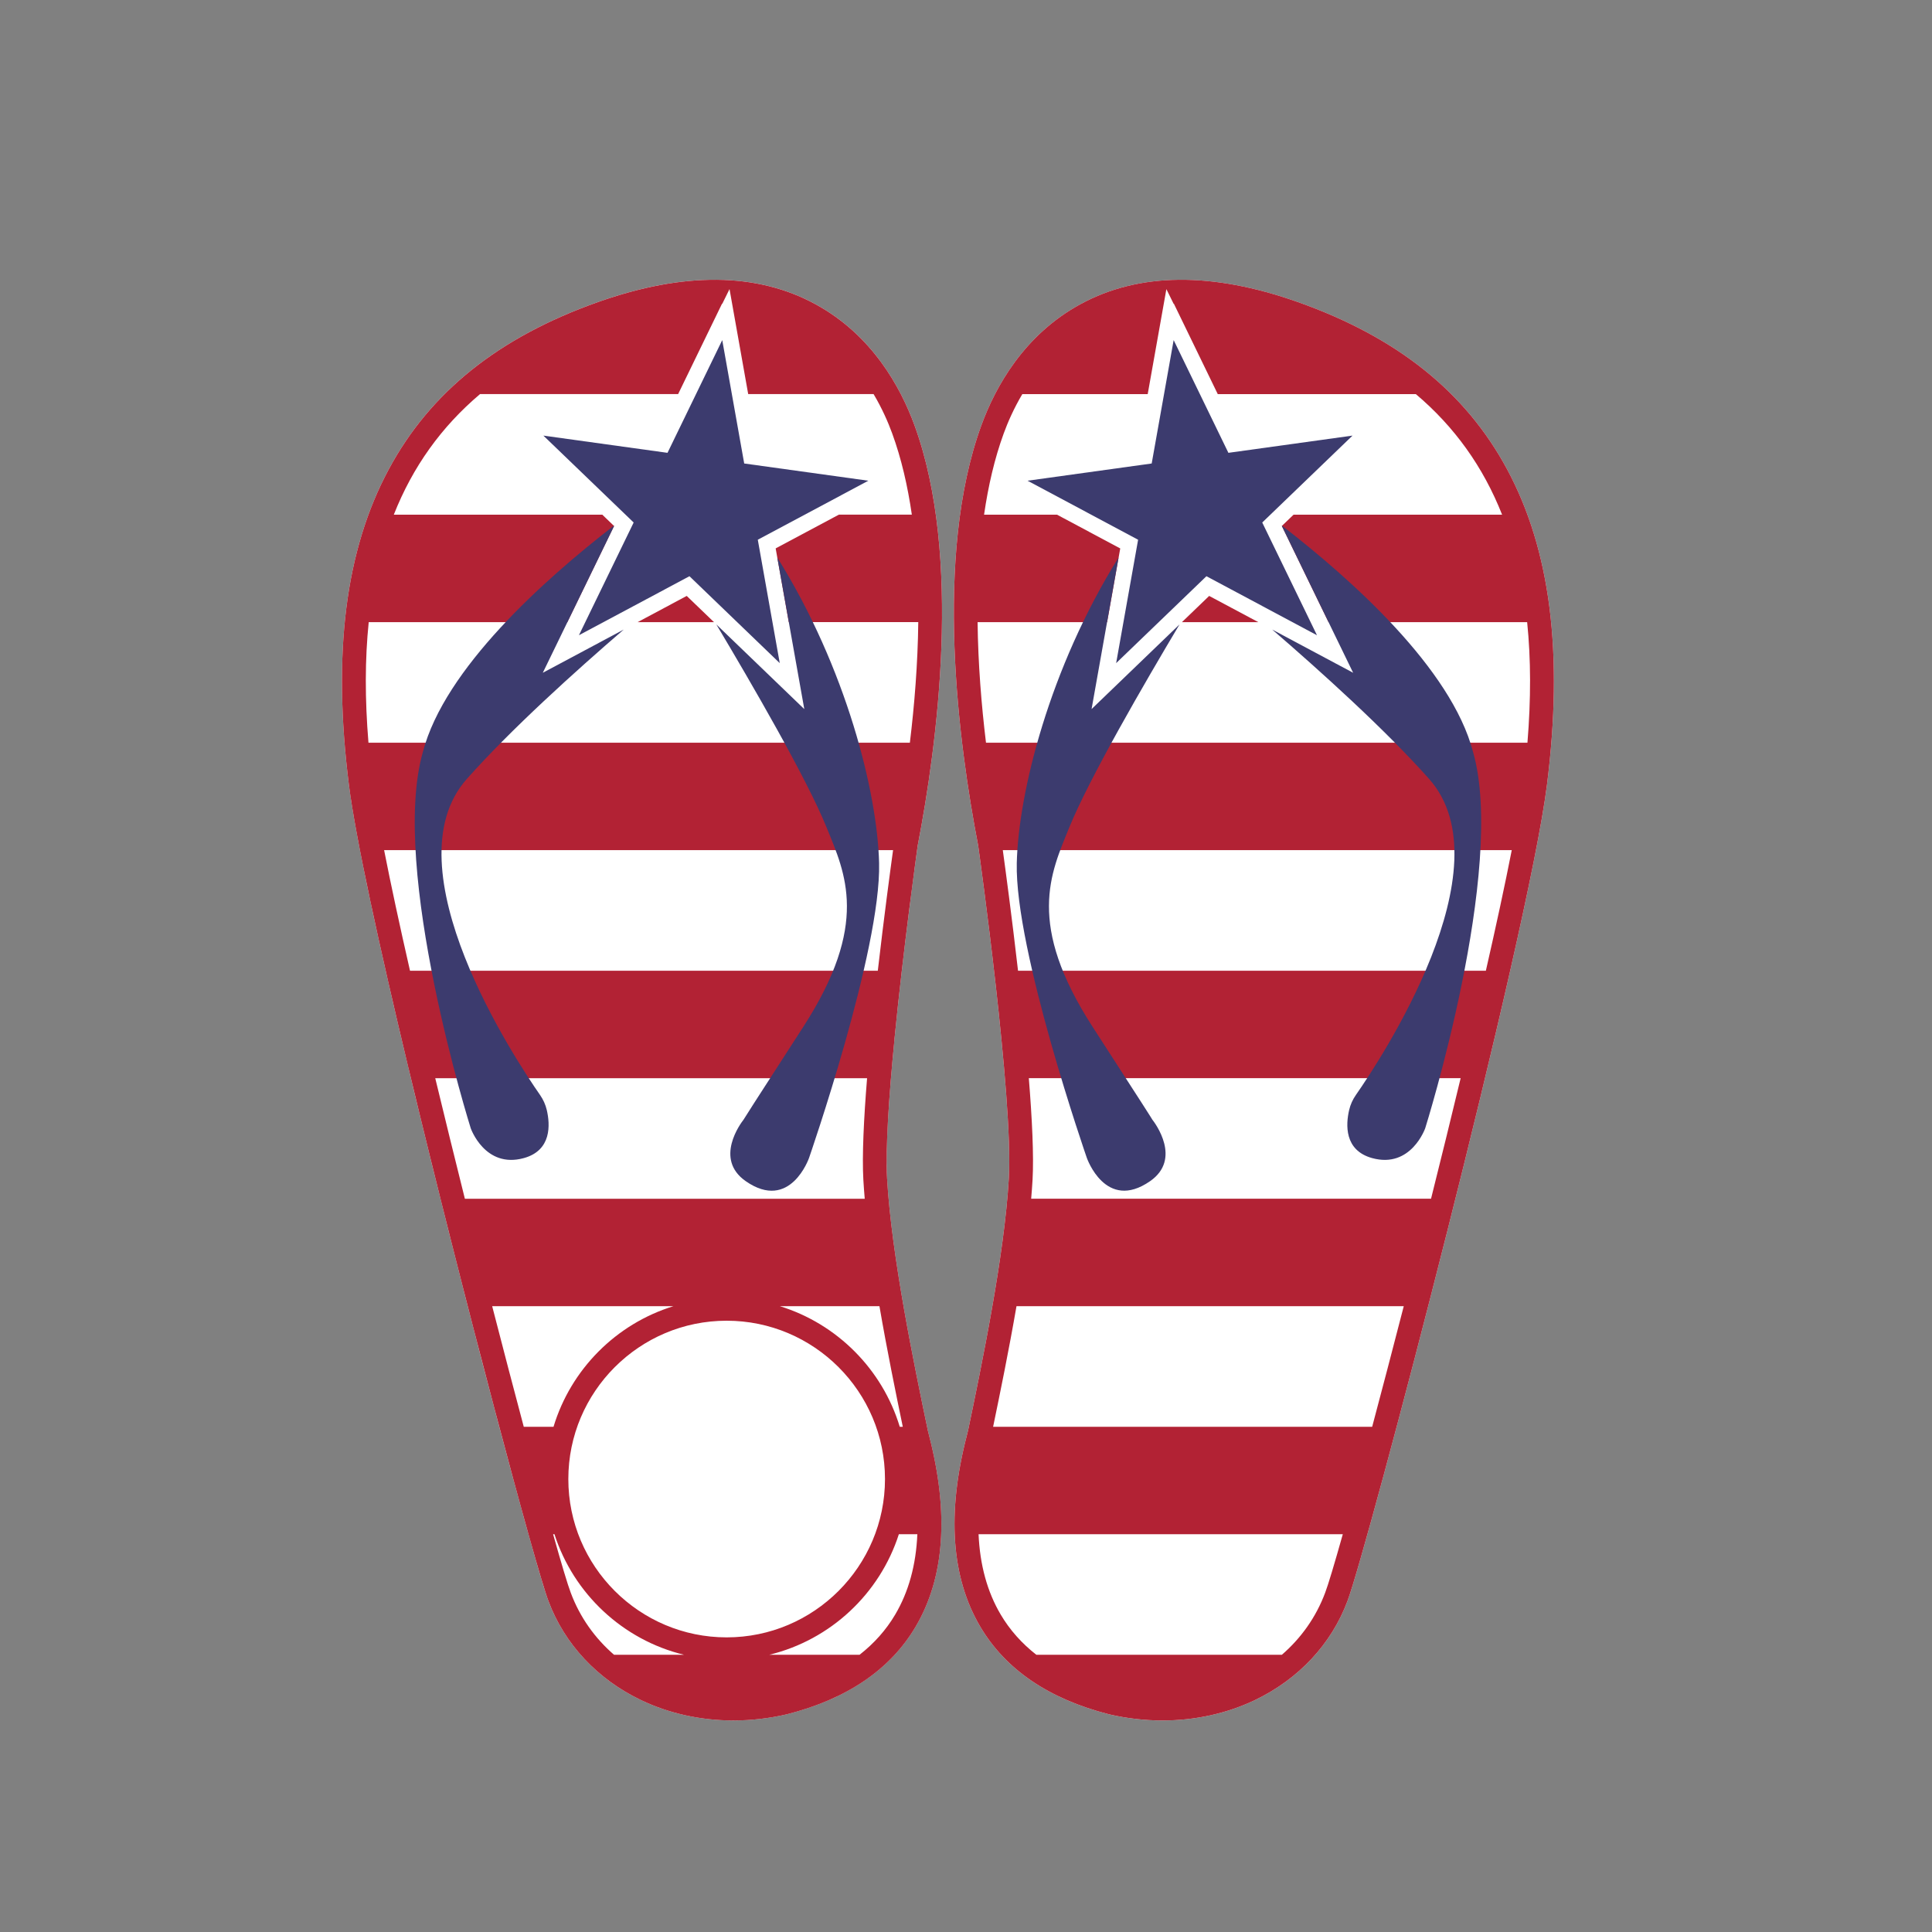 <?xml version="1.0" encoding="utf-8"?>
<!-- Generator: Adobe Illustrator 21.0.0, SVG Export Plug-In . SVG Version: 6.00 Build 0)  -->
<svg version="1.1" id="Mode_Isolation" xmlns="http://www.w3.org/2000/svg" xmlns:xlink="http://www.w3.org/1999/xlink" x="0px"
	 y="0px" viewBox="0 0 600 600" style="enable-background:new 0 0 600 600;" xml:space="preserve">
<rect x="0" y="0" width="600" height="600" fill="#808080" stroke="none"/>
<style type="text/css">
	.st0{fill:#FFFFFF;}
	.st1{fill:#B22234;}
	.st2{fill:#3C3B6E;}
</style>
<path class="st0" d="M288.52,445.78c6.24,24.18,4.84,44.17-4.18,59.41c-7.86,13.28-21.28,22.42-39.97,27.19
	c-5.53,1.28-11.1,1.92-16.61,1.92c-10.11,0-19.97-2.15-28.76-6.36c-13.52-6.48-23.7-17.4-28.68-30.72
	c-5.97-15.62-55.99-205.96-61.97-253.53c-5.13-40.84-1.09-72.86,12.36-97.91c12.92-24.06,34.18-41.06,64.99-51.98
	c26.65-9.44,49.35-9.23,67.49,0.63c17.6,9.57,26.47,25.74,30.81,37.62c14.91,40.82,7.04,99.26,1,130.53
	c-0.43,3.06-10.95,78.32-9.52,103.38c1.37,24.01,8.43,57.94,12.64,78.21C288.19,444.52,288.34,445.06,288.52,445.78z"/>
<path class="st0" d="M300.66,444.18c4.22-20.27,11.27-54.2,12.64-78.21c1.43-25.06-9.09-100.32-9.52-103.38
	c-6.04-31.27-13.91-89.71,1-130.53c4.34-11.88,13.21-28.06,30.81-37.62c18.14-9.86,40.84-10.07,67.49-0.63
	c30.81,10.92,52.07,27.92,64.99,51.98c13.45,25.04,17.49,57.07,12.36,97.91c-5.98,47.57-55.99,237.9-61.97,253.53
	c-4.97,13.32-15.16,24.24-28.68,30.72c-8.79,4.21-18.65,6.36-28.76,6.36c-5.5,0-11.08-0.64-16.61-1.92
	c-18.69-4.76-32.11-13.9-39.97-27.19c-9.02-15.25-10.43-35.23-4.18-59.41C300.45,445.06,300.59,444.52,300.66,444.18z"/>
<path class="st1" d="M375.52,185.07l15.25,8.14h-23.71L375.52,185.07z M300.66,444.18c4.22-20.27,11.27-54.2,12.64-78.21
	c1.43-25.06-9.09-100.32-9.52-103.38c-6.04-31.27-13.91-89.71,1-130.53c4.34-11.88,13.21-28.06,30.81-37.62
	c18.14-9.86,40.84-10.07,67.49-0.63c30.81,10.92,52.07,27.92,64.99,51.98c13.45,25.04,17.49,57.07,12.36,97.91
	c-5.98,47.57-55.99,237.9-61.97,253.53c-4.97,13.32-15.16,24.24-28.68,30.72c-8.79,4.21-18.65,6.36-28.76,6.36
	c-5.5,0-11.08-0.64-16.61-1.92c-18.69-4.76-32.11-13.9-39.97-27.19c-9.02-15.25-10.43-35.23-4.18-59.41
	C300.45,445.06,300.59,444.52,300.66,444.18z M308.42,443.1h117.72c3.05-11.43,6.37-24.12,9.81-37.45H315.68
	C313.31,419.36,310.57,432.72,308.42,443.1z M320.67,366.38c-0.11,1.91-0.26,3.88-0.43,5.9h124.18c3.14-12.53,6.25-25.17,9.2-37.45
	H319.51C320.53,347.48,321.09,358.93,320.67,366.38z M316.16,301.47h145.29c3.19-14,5.95-26.78,8.04-37.45H311.43
	C312.23,269.85,314.22,284.57,316.16,301.47z M439.71,122.4h-61.52l-13.63-28.07c-0.03,0-0.06,0-0.09,0l-2.24-4.54l-5.8,32.61
	h-38.94c-2.65,4.46-4.51,8.74-5.77,12.19c-2.86,7.82-4.82,16.36-6.11,25.25h22.66l19.63,10.48l-4.07,22.89H303.6
	c0.15,12.95,1.19,25.75,2.61,37.45h168.15c1.11-13.52,1.09-25.99-0.09-37.45h-61.69l-14.5-29.86l3.65-3.51h64.76
	C460.61,144.95,451.7,132.53,439.71,122.4z M310.79,501.44c2.82,4.77,6.53,8.93,11.06,12.47h76.24c5.94-5.14,10.61-11.65,13.46-19.3
	c0.91-2.37,2.84-8.8,5.47-18.15H303.9C304.32,486.01,306.6,494.36,310.79,501.44z"/>
<path class="st1" d="M288.13,444.18c-4.22-20.27-11.27-54.2-12.64-78.21c-0.54-9.49,0.63-26.17,2.32-43.41l-0.01,0
	c2.77-28.29,6.94-58.07,7.2-59.97c6.04-31.27,13.91-89.71-1-130.53c-4.34-11.88-13.21-28.06-30.81-37.62
	c-18.14-9.86-40.84-10.07-67.49-0.63c-30.81,10.92-52.07,27.92-64.99,51.98c-13.45,25.04-17.49,57.07-12.36,97.91
	c2.08,16.52,9.46,50.27,18.48,87.93l0.01,0c16.93,70.78,39.59,155.4,43.49,165.6c4.97,13.32,15.16,24.24,28.68,30.72
	c8.79,4.21,18.65,6.36,28.76,6.36c5.5,0,11.08-0.64,16.61-1.92c18.69-4.76,32.11-13.9,39.97-27.19
	c9.02-15.25,10.43-35.23,4.18-59.41C288.35,445.06,288.2,444.52,288.13,444.18z M280.37,443.1h-0.94
	c-5.4-17.84-19.44-31.95-37.23-37.45h30.92C275.48,419.36,278.22,432.72,280.37,443.1z M114.51,193.21h61.69l14.5-29.86l-3.65-3.51
	H122.3c5.88-14.9,14.79-27.31,26.78-37.45h61.52l13.63-28.07c0.03,0,0.06,0,0.09,0l2.24-4.54l5.8,32.61h38.94
	c2.65,4.46,4.51,8.74,5.77,12.19c2.86,7.82,4.82,16.36,6.11,25.25h-22.66l-19.63,10.48l4.07,22.89h40.22
	c-0.15,12.95-1.19,25.75-2.61,37.45H114.43C113.31,217.13,113.33,204.66,114.51,193.21z M277.35,264.02
	c-0.8,5.83-2.79,20.55-4.74,37.45H127.33c-3.19-14-5.95-26.78-8.04-37.45H277.35z M135.17,334.84h134.11
	c-1.03,12.64-1.58,24.09-1.16,31.54c0.11,1.91,0.26,3.88,0.43,5.9H144.37C141.24,359.75,138.13,347.12,135.17,334.84z M162.66,443.1
	c-3.05-11.43-6.37-24.12-9.81-37.45h56.28c-17.8,5.49-31.84,19.61-37.23,37.45H162.66z M190.7,513.91
	c-5.94-5.14-10.61-11.65-13.46-19.3c-0.91-2.37-2.84-8.8-5.47-18.15h0.42c5.94,18.49,21.22,32.83,40.26,37.45H190.7z M225.67,508.5
	c-27.11,0-49.17-22.06-49.17-49.17s22.06-49.17,49.17-49.17s49.17,22.06,49.17,49.17S252.78,508.5,225.67,508.5z M278,501.44
	c-2.82,4.77-6.53,8.93-11.06,12.47h-28.05c19.04-4.62,34.32-18.95,40.26-37.45h5.74C284.48,486.01,282.19,494.36,278,501.44z
	 M213.27,185.07l8.46,8.14h-23.71L213.27,185.07z"/>
<path class="st2" d="M242.16,205.94l-28.04-26.99l-34.33,18.33l17-35.01l-28.04-26.99l38.55,5.35l17-35.01l6.82,38.32l38.55,5.35
	l-34.33,18.33L242.16,205.94z M193.7,195.52l-25.13,13.42l22.14-45.58l-0.08-0.08c-21.7,16.77-52.55,44.39-59.29,70.21
	c-10.47,36.39,14.85,116.9,14.85,116.9s4.4,12.59,16.47,9.27c8.73-2.4,8.19-10.47,7.15-14.93c-0.4-1.7-1.11-3.26-2.11-4.7
	c-7.51-10.77-47.2-70.62-22.7-98.15C158.73,226.43,178.83,208.33,193.7,195.52z M273.01,268c-0.54-21.88-10.15-60.45-31.61-94.85
	l8.38,47.07l-27.32-26.3c10.77,18.04,28.09,47.84,34.26,63.09c5.78,14.26,13.45,29.88-7.33,62c-16.28,25.17-18.33,28.45-18.46,28.69
	c-0.87,1.11-9.24,12.26,0.69,19.14c13.82,9.58,19.64-7.25,19.64-7.25S273.67,295.09,273.01,268z"/>
<path class="st2" d="M353.45,167.62l-34.33-18.33l38.55-5.35l6.82-38.32l17,35.01l38.55-5.35l-28.04,26.99l17,35.01l-34.33-18.33
	l-28.04,26.99L353.45,167.62z M443.8,241.88c24.5,27.53-15.19,87.37-22.7,98.15c-1,1.43-1.72,3-2.11,4.7
	c-1.04,4.46-1.58,12.53,7.15,14.93c12.07,3.32,16.47-9.27,16.47-9.27s25.32-80.51,14.85-116.9c-6.74-25.82-37.6-53.44-59.29-70.21
	l-0.08,0.08l22.14,45.58l-25.13-13.42C409.95,208.33,430.05,226.43,443.8,241.88z M337.52,359.58c0,0,5.82,16.83,19.64,7.25
	c9.93-6.88,1.56-18.03,0.69-19.14c-0.12-0.24-2.18-3.53-18.46-28.69c-20.78-32.12-13.11-47.74-7.33-62
	c6.18-15.24,23.49-45.05,34.26-63.09l-27.32,26.3l8.38-47.07c-21.46,34.4-31.08,72.97-31.61,94.85
	C315.11,295.09,337.52,359.58,337.52,359.58z"/>
</svg>
